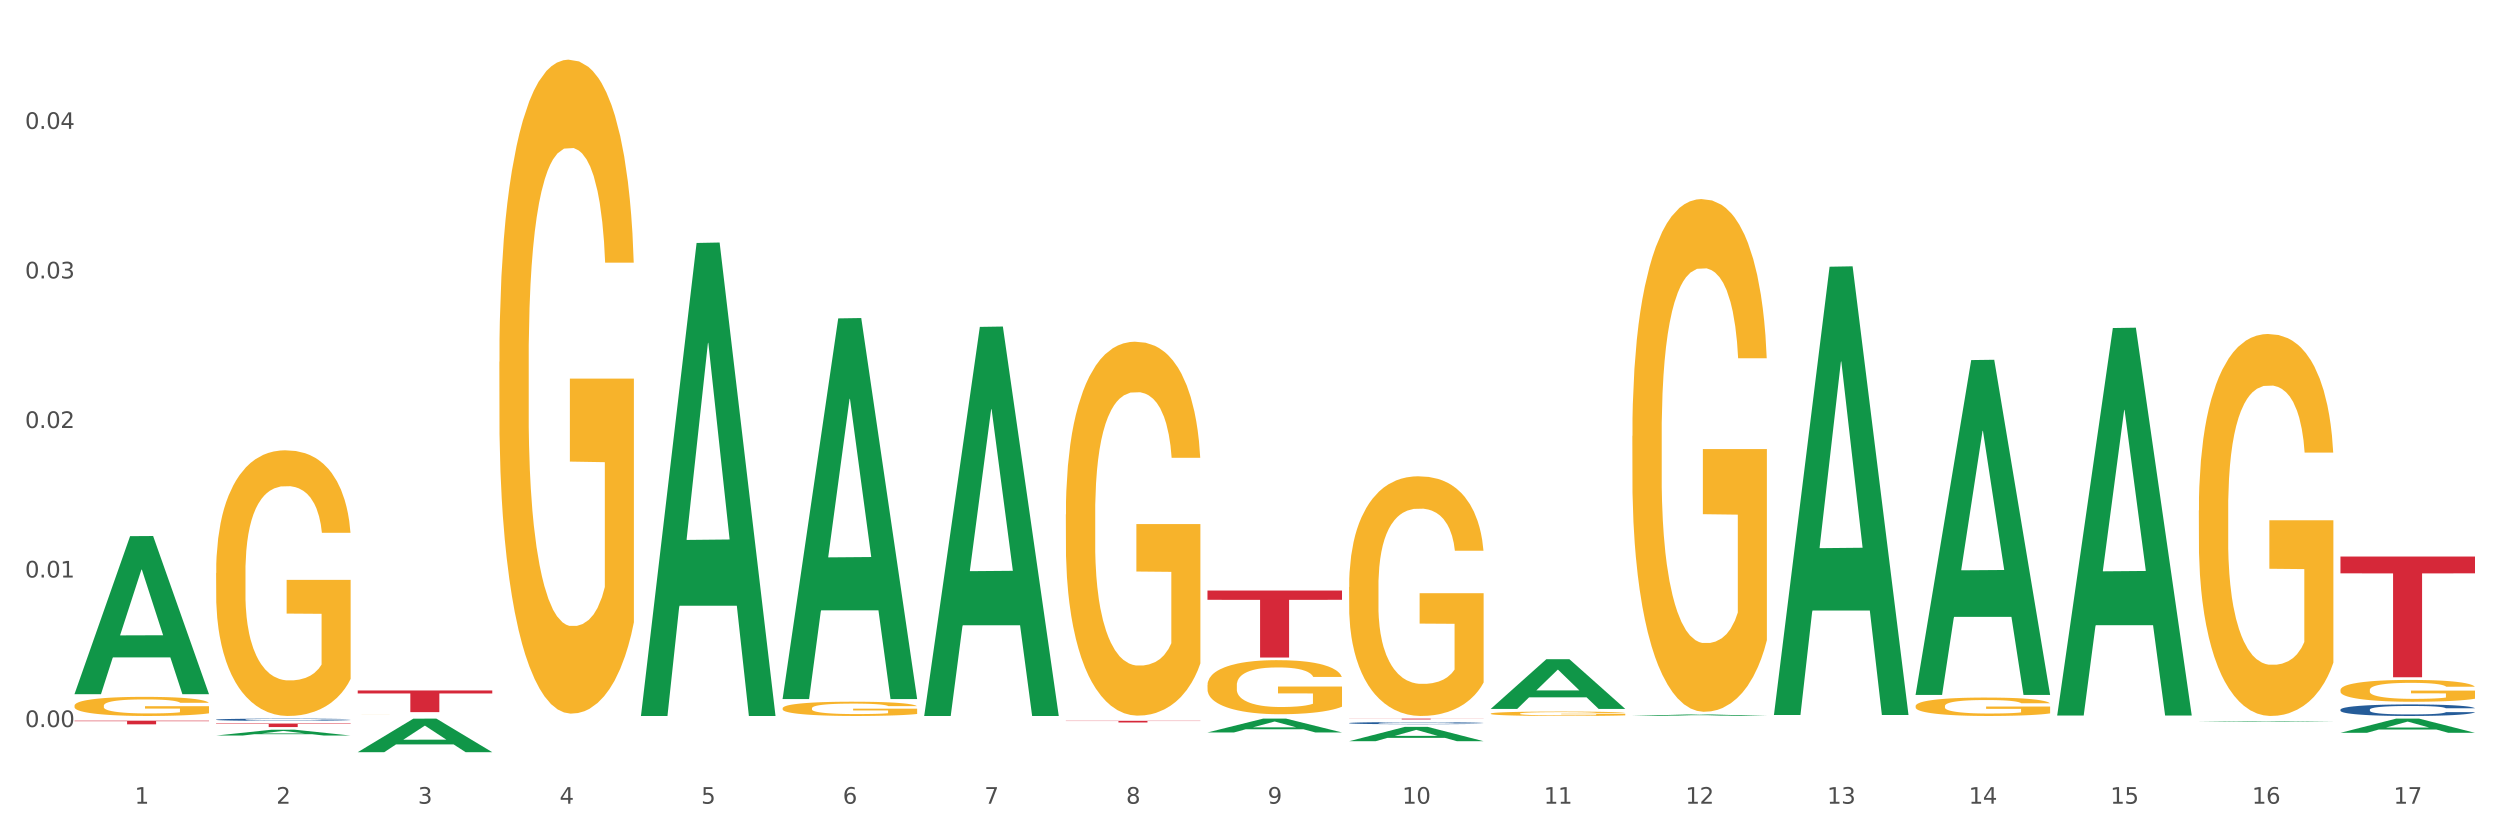 <?xml version="1.0" encoding="utf-8" standalone="no"?>
<!DOCTYPE svg PUBLIC "-//W3C//DTD SVG 1.1//EN"
  "http://www.w3.org/Graphics/SVG/1.1/DTD/svg11.dtd">
<svg xmlns:xlink="http://www.w3.org/1999/xlink" width="1080pt" height="360pt" viewBox="0 0 1080 360" xmlns="http://www.w3.org/2000/svg" version="1.1">
 <rect x="0" y="0" width="1080" height="360" fill="#333333" stroke="none"/>
 <defs>
  <style type="text/css">*{stroke-linejoin: round; stroke-linecap: butt}</style>
 </defs>
 <g id="figure_1">
  <g id="patch_1">
   <path d="M 0 360 
L 1080 360 
L 1080 0 
L 0 0 
z
" style="fill: #ffffff; stroke: #ffffff; stroke-linejoin: miter"/>
  </g>
  <g id="axes_1">
   <g id="matplotlib.axis_1">
    <g id="xtick_1">
     <g id="text_1">
      <!-- 1 -->
      <g style="fill: #4d4d4d" transform="translate(58.182 347.204) scale(0.096 -0.096)">
       <defs>
        <path id="DejaVuSans-31" d="M 794 531 
L 1825 531 
L 1825 4091 
L 703 3866 
L 703 4441 
L 1819 4666 
L 2450 4666 
L 2450 531 
L 3481 531 
L 3481 0 
L 794 0 
L 794 531 
z
" transform="scale(0.016)"/>
       </defs>
       <use xlink:href="#DejaVuSans-31"/>
      </g>
     </g>
    </g>
    <g id="xtick_2">
     <g id="text_2">
      <!-- 2 -->
      <g style="fill: #4d4d4d" transform="translate(119.364 347.204) scale(0.096 -0.096)">
       <defs>
        <path id="DejaVuSans-32" d="M 1228 531 
L 3431 531 
L 3431 0 
L 469 0 
L 469 531 
Q 828 903 1448 1529 
Q 2069 2156 2228 2338 
Q 2531 2678 2651 2914 
Q 2772 3150 2772 3378 
Q 2772 3750 2511 3984 
Q 2250 4219 1831 4219 
Q 1534 4219 1204 4116 
Q 875 4013 500 3803 
L 500 4441 
Q 881 4594 1212 4672 
Q 1544 4750 1819 4750 
Q 2544 4750 2975 4387 
Q 3406 4025 3406 3419 
Q 3406 3131 3298 2873 
Q 3191 2616 2906 2266 
Q 2828 2175 2409 1742 
Q 1991 1309 1228 531 
z
" transform="scale(0.016)"/>
       </defs>
       <use xlink:href="#DejaVuSans-32"/>
      </g>
     </g>
    </g>
    <g id="xtick_3">
     <g id="text_3">
      <!-- 3 -->
      <g style="fill: #4d4d4d" transform="translate(180.545 347.204) scale(0.096 -0.096)">
       <defs>
        <path id="DejaVuSans-33" d="M 2597 2516 
Q 3050 2419 3304 2112 
Q 3559 1806 3559 1356 
Q 3559 666 3084 287 
Q 2609 -91 1734 -91 
Q 1441 -91 1130 -33 
Q 819 25 488 141 
L 488 750 
Q 750 597 1062 519 
Q 1375 441 1716 441 
Q 2309 441 2620 675 
Q 2931 909 2931 1356 
Q 2931 1769 2642 2001 
Q 2353 2234 1838 2234 
L 1294 2234 
L 1294 2753 
L 1863 2753 
Q 2328 2753 2575 2939 
Q 2822 3125 2822 3475 
Q 2822 3834 2567 4026 
Q 2313 4219 1838 4219 
Q 1578 4219 1281 4162 
Q 984 4106 628 3988 
L 628 4550 
Q 988 4650 1302 4700 
Q 1616 4750 1894 4750 
Q 2613 4750 3031 4423 
Q 3450 4097 3450 3541 
Q 3450 3153 3228 2886 
Q 3006 2619 2597 2516 
z
" transform="scale(0.016)"/>
       </defs>
       <use xlink:href="#DejaVuSans-33"/>
      </g>
     </g>
    </g>
    <g id="xtick_4">
     <g id="text_4">
      <!-- 4 -->
      <g style="fill: #4d4d4d" transform="translate(241.726 347.204) scale(0.096 -0.096)">
       <defs>
        <path id="DejaVuSans-34" d="M 2419 4116 
L 825 1625 
L 2419 1625 
L 2419 4116 
z
M 2253 4666 
L 3047 4666 
L 3047 1625 
L 3713 1625 
L 3713 1100 
L 3047 1100 
L 3047 0 
L 2419 0 
L 2419 1100 
L 313 1100 
L 313 1709 
L 2253 4666 
z
" transform="scale(0.016)"/>
       </defs>
       <use xlink:href="#DejaVuSans-34"/>
      </g>
     </g>
    </g>
    <g id="xtick_5">
     <g id="text_5">
      <!-- 5 -->
      <g style="fill: #4d4d4d" transform="translate(302.908 347.204) scale(0.096 -0.096)">
       <defs>
        <path id="DejaVuSans-35" d="M 691 4666 
L 3169 4666 
L 3169 4134 
L 1269 4134 
L 1269 2991 
Q 1406 3038 1543 3061 
Q 1681 3084 1819 3084 
Q 2600 3084 3056 2656 
Q 3513 2228 3513 1497 
Q 3513 744 3044 326 
Q 2575 -91 1722 -91 
Q 1428 -91 1123 -41 
Q 819 9 494 109 
L 494 744 
Q 775 591 1075 516 
Q 1375 441 1709 441 
Q 2250 441 2565 725 
Q 2881 1009 2881 1497 
Q 2881 1984 2565 2268 
Q 2250 2553 1709 2553 
Q 1456 2553 1204 2497 
Q 953 2441 691 2322 
L 691 4666 
z
" transform="scale(0.016)"/>
       </defs>
       <use xlink:href="#DejaVuSans-35"/>
      </g>
     </g>
    </g>
    <g id="xtick_6">
     <g id="text_6">
      <!-- 6 -->
      <g style="fill: #4d4d4d" transform="translate(364.089 347.204) scale(0.096 -0.096)">
       <defs>
        <path id="DejaVuSans-36" d="M 2113 2584 
Q 1688 2584 1439 2293 
Q 1191 2003 1191 1497 
Q 1191 994 1439 701 
Q 1688 409 2113 409 
Q 2538 409 2786 701 
Q 3034 994 3034 1497 
Q 3034 2003 2786 2293 
Q 2538 2584 2113 2584 
z
M 3366 4563 
L 3366 3988 
Q 3128 4100 2886 4159 
Q 2644 4219 2406 4219 
Q 1781 4219 1451 3797 
Q 1122 3375 1075 2522 
Q 1259 2794 1537 2939 
Q 1816 3084 2150 3084 
Q 2853 3084 3261 2657 
Q 3669 2231 3669 1497 
Q 3669 778 3244 343 
Q 2819 -91 2113 -91 
Q 1303 -91 875 529 
Q 447 1150 447 2328 
Q 447 3434 972 4092 
Q 1497 4750 2381 4750 
Q 2619 4750 2861 4703 
Q 3103 4656 3366 4563 
z
" transform="scale(0.016)"/>
       </defs>
       <use xlink:href="#DejaVuSans-36"/>
      </g>
     </g>
    </g>
    <g id="xtick_7">
     <g id="text_7">
      <!-- 7 -->
      <g style="fill: #4d4d4d" transform="translate(425.271 347.204) scale(0.096 -0.096)">
       <defs>
        <path id="DejaVuSans-37" d="M 525 4666 
L 3525 4666 
L 3525 4397 
L 1831 0 
L 1172 0 
L 2766 4134 
L 525 4134 
L 525 4666 
z
" transform="scale(0.016)"/>
       </defs>
       <use xlink:href="#DejaVuSans-37"/>
      </g>
     </g>
    </g>
    <g id="xtick_8">
     <g id="text_8">
      <!-- 8 -->
      <g style="fill: #4d4d4d" transform="translate(486.452 347.204) scale(0.096 -0.096)">
       <defs>
        <path id="DejaVuSans-38" d="M 2034 2216 
Q 1584 2216 1326 1975 
Q 1069 1734 1069 1313 
Q 1069 891 1326 650 
Q 1584 409 2034 409 
Q 2484 409 2743 651 
Q 3003 894 3003 1313 
Q 3003 1734 2745 1975 
Q 2488 2216 2034 2216 
z
M 1403 2484 
Q 997 2584 770 2862 
Q 544 3141 544 3541 
Q 544 4100 942 4425 
Q 1341 4750 2034 4750 
Q 2731 4750 3128 4425 
Q 3525 4100 3525 3541 
Q 3525 3141 3298 2862 
Q 3072 2584 2669 2484 
Q 3125 2378 3379 2068 
Q 3634 1759 3634 1313 
Q 3634 634 3220 271 
Q 2806 -91 2034 -91 
Q 1263 -91 848 271 
Q 434 634 434 1313 
Q 434 1759 690 2068 
Q 947 2378 1403 2484 
z
M 1172 3481 
Q 1172 3119 1398 2916 
Q 1625 2713 2034 2713 
Q 2441 2713 2670 2916 
Q 2900 3119 2900 3481 
Q 2900 3844 2670 4047 
Q 2441 4250 2034 4250 
Q 1625 4250 1398 4047 
Q 1172 3844 1172 3481 
z
" transform="scale(0.016)"/>
       </defs>
       <use xlink:href="#DejaVuSans-38"/>
      </g>
     </g>
    </g>
    <g id="xtick_9">
     <g id="text_9">
      <!-- 9 -->
      <g style="fill: #4d4d4d" transform="translate(547.634 347.204) scale(0.096 -0.096)">
       <defs>
        <path id="DejaVuSans-39" d="M 703 97 
L 703 672 
Q 941 559 1184 500 
Q 1428 441 1663 441 
Q 2288 441 2617 861 
Q 2947 1281 2994 2138 
Q 2813 1869 2534 1725 
Q 2256 1581 1919 1581 
Q 1219 1581 811 2004 
Q 403 2428 403 3163 
Q 403 3881 828 4315 
Q 1253 4750 1959 4750 
Q 2769 4750 3195 4129 
Q 3622 3509 3622 2328 
Q 3622 1225 3098 567 
Q 2575 -91 1691 -91 
Q 1453 -91 1209 -44 
Q 966 3 703 97 
z
M 1959 2075 
Q 2384 2075 2632 2365 
Q 2881 2656 2881 3163 
Q 2881 3666 2632 3958 
Q 2384 4250 1959 4250 
Q 1534 4250 1286 3958 
Q 1038 3666 1038 3163 
Q 1038 2656 1286 2365 
Q 1534 2075 1959 2075 
z
" transform="scale(0.016)"/>
       </defs>
       <use xlink:href="#DejaVuSans-39"/>
      </g>
     </g>
    </g>
    <g id="xtick_10">
     <g id="text_10">
      <!-- 10 -->
      <g style="fill: #4d4d4d" transform="translate(605.761 347.204) scale(0.096 -0.096)">
       <defs>
        <path id="DejaVuSans-30" d="M 2034 4250 
Q 1547 4250 1301 3770 
Q 1056 3291 1056 2328 
Q 1056 1369 1301 889 
Q 1547 409 2034 409 
Q 2525 409 2770 889 
Q 3016 1369 3016 2328 
Q 3016 3291 2770 3770 
Q 2525 4250 2034 4250 
z
M 2034 4750 
Q 2819 4750 3233 4129 
Q 3647 3509 3647 2328 
Q 3647 1150 3233 529 
Q 2819 -91 2034 -91 
Q 1250 -91 836 529 
Q 422 1150 422 2328 
Q 422 3509 836 4129 
Q 1250 4750 2034 4750 
z
" transform="scale(0.016)"/>
       </defs>
       <use xlink:href="#DejaVuSans-31"/>
       <use xlink:href="#DejaVuSans-30" transform="translate(63.623 0)"/>
      </g>
     </g>
    </g>
    <g id="xtick_11">
     <g id="text_11">
      <!-- 11 -->
      <g style="fill: #4d4d4d" transform="translate(666.942 347.204) scale(0.096 -0.096)">
       <use xlink:href="#DejaVuSans-31"/>
       <use xlink:href="#DejaVuSans-31" transform="translate(63.623 0)"/>
      </g>
     </g>
    </g>
    <g id="xtick_12">
     <g id="text_12">
      <!-- 12 -->
      <g style="fill: #4d4d4d" transform="translate(728.124 347.204) scale(0.096 -0.096)">
       <use xlink:href="#DejaVuSans-31"/>
       <use xlink:href="#DejaVuSans-32" transform="translate(63.623 0)"/>
      </g>
     </g>
    </g>
    <g id="xtick_13">
     <g id="text_13">
      <!-- 13 -->
      <g style="fill: #4d4d4d" transform="translate(789.305 347.204) scale(0.096 -0.096)">
       <use xlink:href="#DejaVuSans-31"/>
       <use xlink:href="#DejaVuSans-33" transform="translate(63.623 0)"/>
      </g>
     </g>
    </g>
    <g id="xtick_14">
     <g id="text_14">
      <!-- 14 -->
      <g style="fill: #4d4d4d" transform="translate(850.487 347.204) scale(0.096 -0.096)">
       <use xlink:href="#DejaVuSans-31"/>
       <use xlink:href="#DejaVuSans-34" transform="translate(63.623 0)"/>
      </g>
     </g>
    </g>
    <g id="xtick_15">
     <g id="text_15">
      <!-- 15 -->
      <g style="fill: #4d4d4d" transform="translate(911.668 347.204) scale(0.096 -0.096)">
       <use xlink:href="#DejaVuSans-31"/>
       <use xlink:href="#DejaVuSans-35" transform="translate(63.623 0)"/>
      </g>
     </g>
    </g>
    <g id="xtick_16">
     <g id="text_16">
      <!-- 16 -->
      <g style="fill: #4d4d4d" transform="translate(972.849 347.204) scale(0.096 -0.096)">
       <use xlink:href="#DejaVuSans-31"/>
       <use xlink:href="#DejaVuSans-36" transform="translate(63.623 0)"/>
      </g>
     </g>
    </g>
    <g id="xtick_17">
     <g id="text_17">
      <!-- 17 -->
      <g style="fill: #4d4d4d" transform="translate(1034.031 347.204) scale(0.096 -0.096)">
       <use xlink:href="#DejaVuSans-31"/>
       <use xlink:href="#DejaVuSans-37" transform="translate(63.623 0)"/>
      </g>
     </g>
    </g>
    <g id="xtick_18"/>
    <g id="xtick_19"/>
    <g id="xtick_20"/>
    <g id="xtick_21"/>
    <g id="xtick_22"/>
    <g id="xtick_23"/>
    <g id="xtick_24"/>
    <g id="xtick_25"/>
    <g id="xtick_26"/>
    <g id="xtick_27"/>
    <g id="xtick_28"/>
    <g id="xtick_29"/>
    <g id="xtick_30"/>
    <g id="xtick_31"/>
    <g id="xtick_32"/>
    <g id="xtick_33"/>
   </g>
   <g id="matplotlib.axis_2">
    <g id="ytick_1">
     <g id="text_18">
      <!-- 0.00 -->
      <g style="fill: #4d4d4d" transform="translate(10.8 314.089) scale(0.096 -0.096)">
       <defs>
        <path id="DejaVuSans-2e" d="M 684 794 
L 1344 794 
L 1344 0 
L 684 0 
L 684 794 
z
" transform="scale(0.016)"/>
       </defs>
       <use xlink:href="#DejaVuSans-30"/>
       <use xlink:href="#DejaVuSans-2e" transform="translate(63.623 0)"/>
       <use xlink:href="#DejaVuSans-30" transform="translate(95.41 0)"/>
       <use xlink:href="#DejaVuSans-30" transform="translate(159.033 0)"/>
      </g>
     </g>
    </g>
    <g id="ytick_2">
     <g id="text_19">
      <!-- 0.01 -->
      <g style="fill: #4d4d4d" transform="translate(10.8 249.487) scale(0.096 -0.096)">
       <use xlink:href="#DejaVuSans-30"/>
       <use xlink:href="#DejaVuSans-2e" transform="translate(63.623 0)"/>
       <use xlink:href="#DejaVuSans-30" transform="translate(95.41 0)"/>
       <use xlink:href="#DejaVuSans-31" transform="translate(159.033 0)"/>
      </g>
     </g>
    </g>
    <g id="ytick_3">
     <g id="text_20">
      <!-- 0.02 -->
      <g style="fill: #4d4d4d" transform="translate(10.8 184.886) scale(0.096 -0.096)">
       <use xlink:href="#DejaVuSans-30"/>
       <use xlink:href="#DejaVuSans-2e" transform="translate(63.623 0)"/>
       <use xlink:href="#DejaVuSans-30" transform="translate(95.41 0)"/>
       <use xlink:href="#DejaVuSans-32" transform="translate(159.033 0)"/>
      </g>
     </g>
    </g>
    <g id="ytick_4">
     <g id="text_21">
      <!-- 0.03 -->
      <g style="fill: #4d4d4d" transform="translate(10.8 120.284) scale(0.096 -0.096)">
       <use xlink:href="#DejaVuSans-30"/>
       <use xlink:href="#DejaVuSans-2e" transform="translate(63.623 0)"/>
       <use xlink:href="#DejaVuSans-30" transform="translate(95.41 0)"/>
       <use xlink:href="#DejaVuSans-33" transform="translate(159.033 0)"/>
      </g>
     </g>
    </g>
    <g id="ytick_5">
     <g id="text_22">
      <!-- 0.04 -->
      <g style="fill: #4d4d4d" transform="translate(10.8 55.682) scale(0.096 -0.096)">
       <use xlink:href="#DejaVuSans-30"/>
       <use xlink:href="#DejaVuSans-2e" transform="translate(63.623 0)"/>
       <use xlink:href="#DejaVuSans-30" transform="translate(95.41 0)"/>
       <use xlink:href="#DejaVuSans-34" transform="translate(159.033 0)"/>
      </g>
     </g>
    </g>
    <g id="ytick_6"/>
    <g id="ytick_7"/>
    <g id="ytick_8"/>
    <g id="ytick_9"/>
    <g id="ytick_10"/>
   </g>
   <g id="PolyCollection_1">
    <path d="M 32.175 299.771 
L 32.235 299.707 
L 56.203 231.62 
L 66.15 231.556 
L 90.297 299.9 
L 78.793 299.9 
L 73.58 283.985 
L 48.833 283.985 
L 48.653 284.242 
L 43.62 299.9 
L 32.175 299.9 
L 32.175 299.771 
L 51.949 274.487 
L 70.464 274.423 
L 61.296 246.123 
L 61.176 245.995 
L 61.056 246.187 
L 51.889 274.423 
L 51.949 274.487 
L 32.175 299.771 
z
" clip-path="url(#p7caa7430d6)" style="fill: #109648"/>
    <path d="M 582.808 310.442 
L 640.93 310.442 
L 640.93 310.492 
L 618.067 310.492 
L 618.067 310.798 
L 605.533 310.798 
L 605.533 310.492 
L 582.808 310.492 
L 582.808 310.442 
L 582.808 310.442 
z
" clip-path="url(#p7caa7430d6)" style="fill: #d62839"/>
    <path d="M 521.626 255.098 
L 579.749 255.098 
L 579.749 259.121 
L 556.885 259.148 
L 556.885 284.047 
L 544.352 284.047 
L 544.352 259.148 
L 521.626 259.121 
L 521.626 255.125 
L 521.626 255.098 
z
" clip-path="url(#p7caa7430d6)" style="fill: #d62839"/>
    <path d="M 460.445 311.385 
L 518.567 311.385 
L 518.567 311.487 
L 495.704 311.488 
L 495.704 312.115 
L 483.17 312.115 
L 483.17 311.488 
L 460.445 311.487 
L 460.445 311.386 
L 460.445 311.385 
z
" clip-path="url(#p7caa7430d6)" style="fill: #d62839"/>
    <path d="M 154.538 298.28 
L 212.66 298.28 
L 212.66 299.579 
L 189.797 299.588 
L 189.797 307.631 
L 177.263 307.631 
L 177.263 299.588 
L 154.538 299.579 
L 154.538 298.289 
L 154.538 298.28 
z
" clip-path="url(#p7caa7430d6)" style="fill: #d62839"/>
    <path d="M 93.356 312.555 
L 151.479 312.555 
L 151.479 312.768 
L 128.615 312.77 
L 128.615 314.091 
L 116.082 314.091 
L 116.082 312.77 
L 93.356 312.768 
L 93.356 312.556 
L 93.356 312.555 
z
" clip-path="url(#p7caa7430d6)" style="fill: #d62839"/>
    <path d="M 32.175 311.342 
L 90.297 311.342 
L 90.297 311.559 
L 67.434 311.56 
L 67.434 312.901 
L 54.901 312.901 
L 54.901 311.56 
L 32.175 311.559 
L 32.175 311.343 
L 32.175 311.342 
z
" clip-path="url(#p7caa7430d6)" style="fill: #d62839"/>
    <path d="M 93.356 310.88 
L 93.425 310.879 
L 93.425 310.854 
L 93.631 310.82 
L 94.387 310.758 
L 95.349 310.711 
L 96.998 310.656 
L 97.891 310.632 
L 99.059 310.607 
L 101.463 310.565 
L 104.211 310.529 
L 106.135 310.51 
L 107.578 310.497 
L 110.807 310.475 
L 112.662 310.465 
L 114.585 310.457 
L 116.234 310.452 
L 118.982 310.446 
L 121.181 310.443 
L 123.723 310.442 
L 125.853 310.443 
L 128.67 310.447 
L 132.792 310.457 
L 134.372 310.463 
L 136.502 310.474 
L 138.7 310.488 
L 140.486 310.503 
L 142.547 310.523 
L 144.677 310.55 
L 146.738 310.584 
L 148.181 310.615 
L 149.349 310.648 
L 150.38 310.688 
L 151.135 310.731 
L 151.479 310.768 
L 138.906 310.768 
L 138.563 310.735 
L 137.876 310.699 
L 137.189 310.675 
L 136.433 310.656 
L 135.265 310.633 
L 134.234 310.619 
L 132.517 310.602 
L 130.937 310.592 
L 129.631 310.585 
L 128.051 310.58 
L 124.685 310.575 
L 122.28 310.575 
L 120.769 310.576 
L 118.914 310.581 
L 117.334 310.587 
L 115.479 310.598 
L 114.036 310.609 
L 112.593 310.624 
L 111.769 310.635 
L 110.532 310.655 
L 109.708 310.671 
L 108.608 310.698 
L 107.99 310.718 
L 106.891 310.769 
L 106.41 310.806 
L 106.204 310.832 
L 106.066 310.86 
L 106.066 310.999 
L 106.479 311.061 
L 106.822 311.088 
L 107.372 311.118 
L 108.402 311.157 
L 109.914 311.196 
L 111.494 311.223 
L 112.799 311.24 
L 114.036 311.252 
L 115.273 311.262 
L 116.784 311.271 
L 118.021 311.277 
L 119.876 311.282 
L 122.074 311.285 
L 123.792 311.285 
L 127.295 311.28 
L 128.876 311.276 
L 130.387 311.269 
L 132.036 311.26 
L 133.341 311.249 
L 134.097 311.241 
L 135.334 311.224 
L 136.296 311.206 
L 137.12 311.186 
L 137.67 311.168 
L 138.288 311.141 
L 138.769 311.111 
L 138.906 311.095 
L 151.479 311.095 
L 151.204 311.127 
L 150.723 311.158 
L 149.761 311.2 
L 149.005 311.224 
L 147.838 311.253 
L 146.601 311.278 
L 144.883 311.306 
L 143.303 311.326 
L 141.654 311.344 
L 139.868 311.36 
L 136.639 311.382 
L 135.471 311.389 
L 132.998 311.399 
L 131.074 311.405 
L 128.257 311.412 
L 125.372 311.415 
L 122.349 311.416 
L 119.669 311.414 
L 116.715 311.409 
L 114.86 311.404 
L 112.799 311.396 
L 110.395 311.383 
L 108.127 311.368 
L 105.998 311.35 
L 104.005 311.33 
L 102.15 311.307 
L 99.746 311.269 
L 97.959 311.231 
L 96.654 311.196 
L 95.761 311.167 
L 94.868 311.13 
L 94.387 311.104 
L 93.631 311.042 
L 93.356 310.984 
L 93.356 310.88 
z
" clip-path="url(#p7caa7430d6)" style="fill: #255c99"/>
    <path d="M 582.808 312.357 
L 582.876 312.357 
L 582.876 312.333 
L 583.083 312.3 
L 583.838 312.24 
L 584.8 312.195 
L 586.449 312.142 
L 587.342 312.12 
L 588.51 312.095 
L 590.915 312.055 
L 593.663 312.021 
L 595.586 312.002 
L 597.029 311.99 
L 600.258 311.969 
L 602.113 311.959 
L 604.037 311.952 
L 605.686 311.946 
L 608.434 311.94 
L 610.632 311.938 
L 613.174 311.937 
L 615.304 311.938 
L 618.121 311.941 
L 622.243 311.952 
L 623.823 311.958 
L 625.953 311.968 
L 628.151 311.981 
L 629.938 311.995 
L 631.999 312.015 
L 634.129 312.04 
L 636.19 312.073 
L 637.632 312.103 
L 638.8 312.134 
L 639.831 312.173 
L 640.587 312.215 
L 640.93 312.25 
L 628.358 312.25 
L 628.014 312.218 
L 627.327 312.184 
L 626.64 312.161 
L 625.884 312.142 
L 624.716 312.121 
L 623.686 312.107 
L 621.968 312.091 
L 620.388 312.081 
L 619.083 312.075 
L 617.503 312.07 
L 614.136 312.064 
L 611.732 312.064 
L 610.22 312.066 
L 608.365 312.07 
L 606.785 312.076 
L 604.93 312.087 
L 603.487 312.098 
L 602.044 312.112 
L 601.22 312.122 
L 599.983 312.141 
L 599.159 312.157 
L 598.06 312.183 
L 597.441 312.202 
L 596.342 312.251 
L 595.861 312.287 
L 595.655 312.311 
L 595.518 312.339 
L 595.518 312.472 
L 595.93 312.532 
L 596.273 312.557 
L 596.823 312.586 
L 597.854 312.624 
L 599.365 312.661 
L 600.945 312.687 
L 602.251 312.704 
L 603.487 312.715 
L 604.724 312.725 
L 606.235 312.733 
L 607.472 312.739 
L 609.327 312.744 
L 611.525 312.746 
L 613.243 312.746 
L 616.747 312.742 
L 618.327 312.738 
L 619.838 312.732 
L 621.487 312.722 
L 622.793 312.712 
L 623.548 312.704 
L 624.785 312.688 
L 625.747 312.671 
L 626.571 312.651 
L 627.121 312.634 
L 627.739 312.609 
L 628.22 312.58 
L 628.358 312.564 
L 640.93 312.564 
L 640.655 312.595 
L 640.174 312.625 
L 639.213 312.665 
L 638.457 312.688 
L 637.289 312.716 
L 636.052 312.74 
L 634.335 312.767 
L 632.754 312.786 
L 631.106 312.803 
L 629.319 312.819 
L 626.09 312.84 
L 624.922 312.846 
L 622.449 312.856 
L 620.525 312.862 
L 617.709 312.868 
L 614.823 312.872 
L 611.8 312.873 
L 609.121 312.871 
L 606.167 312.866 
L 604.312 312.861 
L 602.251 312.853 
L 599.846 312.841 
L 597.579 312.827 
L 595.449 312.809 
L 593.457 312.79 
L 591.602 312.768 
L 589.197 312.731 
L 587.411 312.695 
L 586.105 312.662 
L 585.212 312.633 
L 584.319 312.598 
L 583.838 312.573 
L 583.083 312.513 
L 582.808 312.457 
L 582.808 312.357 
z
" clip-path="url(#p7caa7430d6)" style="fill: #255c99"/>
    <path d="M 1011.078 306.55 
L 1011.146 306.546 
L 1011.146 306.418 
L 1011.352 306.245 
L 1012.108 305.925 
L 1013.07 305.683 
L 1014.719 305.4 
L 1015.612 305.281 
L 1016.78 305.149 
L 1019.185 304.934 
L 1021.933 304.752 
L 1023.856 304.651 
L 1025.299 304.587 
L 1028.528 304.473 
L 1030.383 304.423 
L 1032.307 304.382 
L 1033.956 304.355 
L 1036.704 304.323 
L 1038.902 304.309 
L 1041.444 304.304 
L 1043.574 304.309 
L 1046.391 304.327 
L 1050.513 304.382 
L 1052.093 304.414 
L 1054.223 304.469 
L 1056.421 304.542 
L 1058.208 304.615 
L 1060.269 304.72 
L 1062.398 304.857 
L 1064.46 305.03 
L 1065.902 305.19 
L 1067.07 305.359 
L 1068.101 305.564 
L 1068.856 305.788 
L 1069.2 305.975 
L 1056.627 305.975 
L 1056.284 305.806 
L 1055.597 305.624 
L 1054.91 305.5 
L 1054.154 305.4 
L 1052.986 305.286 
L 1051.956 305.213 
L 1050.238 305.126 
L 1048.658 305.071 
L 1047.353 305.039 
L 1045.772 305.012 
L 1042.406 304.985 
L 1040.001 304.985 
L 1038.49 304.994 
L 1036.635 305.016 
L 1035.055 305.048 
L 1033.2 305.103 
L 1031.757 305.163 
L 1030.314 305.24 
L 1029.49 305.295 
L 1028.253 305.395 
L 1027.429 305.478 
L 1026.33 305.619 
L 1025.711 305.72 
L 1024.612 305.98 
L 1024.131 306.172 
L 1023.925 306.304 
L 1023.788 306.45 
L 1023.788 307.162 
L 1024.2 307.482 
L 1024.543 307.619 
L 1025.093 307.774 
L 1026.124 307.975 
L 1027.635 308.171 
L 1029.215 308.313 
L 1030.52 308.399 
L 1031.757 308.463 
L 1032.994 308.514 
L 1034.505 308.559 
L 1035.742 308.587 
L 1037.597 308.614 
L 1039.795 308.628 
L 1041.513 308.628 
L 1045.017 308.605 
L 1046.597 308.582 
L 1048.108 308.55 
L 1049.757 308.5 
L 1051.063 308.445 
L 1051.818 308.404 
L 1053.055 308.317 
L 1054.017 308.226 
L 1054.841 308.121 
L 1055.391 308.03 
L 1056.009 307.893 
L 1056.49 307.737 
L 1056.627 307.655 
L 1069.2 307.655 
L 1068.925 307.82 
L 1068.444 307.979 
L 1067.482 308.194 
L 1066.727 308.317 
L 1065.559 308.468 
L 1064.322 308.596 
L 1062.605 308.737 
L 1061.024 308.842 
L 1059.376 308.934 
L 1057.589 309.016 
L 1054.36 309.13 
L 1053.192 309.162 
L 1050.719 309.217 
L 1048.795 309.249 
L 1045.979 309.281 
L 1043.093 309.299 
L 1040.07 309.303 
L 1037.391 309.294 
L 1034.437 309.267 
L 1032.582 309.239 
L 1030.52 309.198 
L 1028.116 309.134 
L 1025.849 309.057 
L 1023.719 308.966 
L 1021.727 308.861 
L 1019.872 308.742 
L 1017.467 308.546 
L 1015.681 308.354 
L 1014.375 308.176 
L 1013.482 308.025 
L 1012.589 307.833 
L 1012.108 307.701 
L 1011.352 307.381 
L 1011.078 307.085 
L 1011.078 306.55 
z
" clip-path="url(#p7caa7430d6)" style="fill: #255c99"/>
    <path d="M 1011.078 240.425 
L 1069.2 240.425 
L 1069.2 247.674 
L 1046.337 247.723 
L 1046.337 292.586 
L 1033.803 292.586 
L 1033.803 247.723 
L 1011.078 247.674 
L 1011.078 240.474 
L 1011.078 240.425 
z
" clip-path="url(#p7caa7430d6)" style="fill: #d62839"/>
    <path d="M 1011.078 298.087 
L 1011.146 298.079 
L 1011.146 297.768 
L 1011.284 297.501 
L 1011.97 296.855 
L 1012.999 296.32 
L 1013.754 296.036 
L 1014.509 295.803 
L 1015.401 295.57 
L 1016.499 295.329 
L 1018.489 294.975 
L 1019.724 294.794 
L 1021.234 294.604 
L 1023.978 294.328 
L 1025.969 294.173 
L 1028.027 294.044 
L 1031.39 293.889 
L 1033.585 293.82 
L 1035.919 293.768 
L 1038.732 293.734 
L 1040.859 293.725 
L 1045.526 293.751 
L 1049.506 293.828 
L 1051.427 293.889 
L 1053.897 293.992 
L 1055.201 294.061 
L 1057.328 294.199 
L 1059.524 294.38 
L 1061.034 294.535 
L 1063.299 294.829 
L 1065.014 295.122 
L 1066.592 295.484 
L 1067.416 295.734 
L 1068.033 295.967 
L 1068.582 296.234 
L 1069.131 296.656 
L 1056.78 296.656 
L 1056.299 296.355 
L 1055.544 296.07 
L 1054.446 295.794 
L 1053.486 295.622 
L 1051.839 295.406 
L 1050.329 295.268 
L 1048.751 295.165 
L 1046.829 295.079 
L 1045.32 295.035 
L 1043.192 295.001 
L 1039.007 295.01 
L 1036.193 295.079 
L 1034.272 295.165 
L 1033.037 295.242 
L 1031.939 295.329 
L 1030.703 295.449 
L 1029.262 295.63 
L 1028.233 295.794 
L 1027.204 296.001 
L 1026.38 296.208 
L 1025.625 296.449 
L 1025.008 296.708 
L 1024.527 296.975 
L 1024.116 297.303 
L 1023.773 297.846 
L 1023.773 299.027 
L 1023.91 299.294 
L 1024.253 299.648 
L 1024.665 299.915 
L 1025.351 300.234 
L 1025.969 300.45 
L 1027.135 300.76 
L 1028.439 301.019 
L 1029.468 301.183 
L 1030.498 301.321 
L 1032.282 301.51 
L 1034.272 301.665 
L 1035.987 301.76 
L 1038.32 301.846 
L 1039.899 301.881 
L 1041.271 301.898 
L 1044.634 301.898 
L 1047.035 301.872 
L 1049.712 301.812 
L 1051.77 301.734 
L 1053.486 301.64 
L 1055.407 301.484 
L 1056.642 301.338 
L 1056.642 299.536 
L 1041.546 299.527 
L 1041.546 298.329 
L 1069.2 298.329 
L 1069.2 301.846 
L 1068.033 302.028 
L 1066.73 302.191 
L 1065.357 302.338 
L 1063.299 302.519 
L 1060.828 302.691 
L 1058.632 302.812 
L 1056.299 302.916 
L 1053.554 303.01 
L 1049.986 303.097 
L 1047.79 303.131 
L 1045.045 303.157 
L 1041.82 303.166 
L 1039.007 303.148 
L 1036.262 303.105 
L 1033.38 303.028 
L 1030.566 302.916 
L 1028.439 302.803 
L 1026.312 302.666 
L 1024.047 302.484 
L 1022.263 302.312 
L 1020.891 302.157 
L 1019.381 301.959 
L 1017.734 301.7 
L 1016.499 301.467 
L 1015.401 301.226 
L 1014.234 300.915 
L 1013.411 300.648 
L 1012.587 300.312 
L 1012.107 300.062 
L 1011.558 299.674 
L 1011.146 299.131 
L 1011.078 298.087 
z
" clip-path="url(#p7caa7430d6)" style="fill: #f7b32b"/>
    <path d="M 827.533 305.022 
L 827.602 305.015 
L 827.602 304.753 
L 827.739 304.528 
L 828.425 303.982 
L 829.455 303.532 
L 830.21 303.292 
L 830.964 303.096 
L 831.857 302.899 
L 832.954 302.696 
L 834.945 302.398 
L 836.18 302.245 
L 837.689 302.085 
L 840.434 301.853 
L 842.424 301.722 
L 844.483 301.613 
L 847.845 301.482 
L 850.041 301.424 
L 852.374 301.38 
L 855.188 301.351 
L 857.315 301.344 
L 861.981 301.365 
L 865.961 301.431 
L 867.883 301.482 
L 870.353 301.569 
L 871.657 301.627 
L 873.784 301.743 
L 875.98 301.896 
L 877.49 302.027 
L 879.754 302.274 
L 881.47 302.521 
L 883.048 302.827 
L 883.872 303.037 
L 884.489 303.234 
L 885.038 303.459 
L 885.587 303.815 
L 873.235 303.815 
L 872.755 303.561 
L 872 303.321 
L 870.902 303.088 
L 869.941 302.943 
L 868.295 302.761 
L 866.785 302.645 
L 865.207 302.558 
L 863.285 302.485 
L 861.775 302.449 
L 859.648 302.42 
L 855.462 302.427 
L 852.649 302.485 
L 850.727 302.558 
L 849.492 302.623 
L 848.394 302.696 
L 847.159 302.798 
L 845.718 302.95 
L 844.689 303.088 
L 843.659 303.263 
L 842.836 303.437 
L 842.081 303.641 
L 841.464 303.859 
L 840.983 304.084 
L 840.571 304.36 
L 840.228 304.818 
L 840.228 305.814 
L 840.366 306.04 
L 840.709 306.338 
L 841.12 306.563 
L 841.807 306.832 
L 842.424 307.014 
L 843.591 307.275 
L 844.895 307.493 
L 845.924 307.631 
L 846.953 307.748 
L 848.737 307.908 
L 850.727 308.039 
L 852.443 308.119 
L 854.776 308.191 
L 856.354 308.22 
L 857.727 308.235 
L 861.089 308.235 
L 863.491 308.213 
L 866.167 308.162 
L 868.226 308.097 
L 869.941 308.017 
L 871.863 307.886 
L 873.098 307.762 
L 873.098 306.243 
L 858.001 306.236 
L 858.001 305.225 
L 885.656 305.225 
L 885.656 308.191 
L 884.489 308.344 
L 883.185 308.482 
L 881.813 308.606 
L 879.754 308.758 
L 877.284 308.904 
L 875.088 309.005 
L 872.755 309.093 
L 870.01 309.173 
L 866.442 309.245 
L 864.246 309.274 
L 861.501 309.296 
L 858.276 309.303 
L 855.462 309.289 
L 852.717 309.252 
L 849.835 309.187 
L 847.022 309.093 
L 844.895 308.998 
L 842.767 308.882 
L 840.503 308.729 
L 838.719 308.584 
L 837.346 308.453 
L 835.837 308.286 
L 834.19 308.068 
L 832.954 307.871 
L 831.857 307.668 
L 830.69 307.406 
L 829.867 307.181 
L 829.043 306.897 
L 828.563 306.686 
L 828.014 306.359 
L 827.602 305.901 
L 827.533 305.022 
z
" clip-path="url(#p7caa7430d6)" style="fill: #f7b32b"/>
    <path d="M 705.171 188.345 
L 705.239 188.143 
L 705.239 180.86 
L 705.376 174.589 
L 706.063 159.417 
L 707.092 146.875 
L 707.847 140.199 
L 708.602 134.737 
L 709.494 129.275 
L 710.592 123.611 
L 712.582 115.317 
L 713.817 111.069 
L 715.327 106.619 
L 718.071 100.145 
L 720.061 96.504 
L 722.12 93.469 
L 725.483 89.828 
L 727.678 88.21 
L 730.012 86.996 
L 732.825 86.187 
L 734.952 85.985 
L 739.619 86.591 
L 743.599 88.412 
L 745.52 89.828 
L 747.99 92.256 
L 749.294 93.874 
L 751.421 97.111 
L 753.617 101.359 
L 755.127 105 
L 757.391 111.878 
L 759.107 118.756 
L 760.685 127.252 
L 761.509 133.119 
L 762.126 138.581 
L 762.675 144.852 
L 763.224 154.764 
L 750.872 154.764 
L 750.392 147.684 
L 749.637 141.008 
L 748.539 134.535 
L 747.579 130.489 
L 745.932 125.432 
L 744.422 122.195 
L 742.844 119.768 
L 740.922 117.745 
L 739.413 116.733 
L 737.285 115.924 
L 733.099 116.126 
L 730.286 117.745 
L 728.365 119.768 
L 727.129 121.588 
L 726.031 123.611 
L 724.796 126.443 
L 723.355 130.691 
L 722.326 134.535 
L 721.297 139.39 
L 720.473 144.245 
L 719.718 149.909 
L 719.101 155.978 
L 718.62 162.249 
L 718.209 169.936 
L 717.866 182.681 
L 717.866 210.395 
L 718.003 216.666 
L 718.346 224.96 
L 718.758 231.231 
L 719.444 238.716 
L 720.061 243.774 
L 721.228 251.056 
L 722.532 257.125 
L 723.561 260.969 
L 724.59 264.205 
L 726.375 268.656 
L 728.365 272.297 
L 730.08 274.522 
L 732.413 276.545 
L 733.992 277.354 
L 735.364 277.759 
L 738.726 277.759 
L 741.128 277.152 
L 743.804 275.736 
L 745.863 273.915 
L 747.579 271.69 
L 749.5 268.049 
L 750.735 264.61 
L 750.735 222.33 
L 735.638 222.128 
L 735.638 194.009 
L 763.293 194.009 
L 763.293 276.545 
L 762.126 280.793 
L 760.823 284.637 
L 759.45 288.076 
L 757.391 292.324 
L 754.921 296.37 
L 752.725 299.202 
L 750.392 301.63 
L 747.647 303.855 
L 744.079 305.878 
L 741.883 306.687 
L 739.138 307.294 
L 735.913 307.496 
L 733.099 307.091 
L 730.355 306.08 
L 727.473 304.259 
L 724.659 301.63 
L 722.532 299 
L 720.405 295.763 
L 718.14 291.515 
L 716.356 287.469 
L 714.983 283.828 
L 713.474 279.175 
L 711.827 273.106 
L 710.592 267.644 
L 709.494 261.98 
L 708.327 254.697 
L 707.504 248.426 
L 706.68 240.537 
L 706.2 234.67 
L 705.651 225.567 
L 705.239 212.823 
L 705.171 188.345 
z
" clip-path="url(#p7caa7430d6)" style="fill: #f7b32b"/>
    <path d="M 643.989 308.276 
L 644.058 308.274 
L 644.058 308.212 
L 644.195 308.158 
L 644.881 308.027 
L 645.911 307.919 
L 646.665 307.861 
L 647.42 307.814 
L 648.312 307.767 
L 649.41 307.718 
L 651.4 307.647 
L 652.635 307.61 
L 654.145 307.572 
L 656.89 307.516 
L 658.88 307.484 
L 660.939 307.458 
L 664.301 307.427 
L 666.497 307.413 
L 668.83 307.403 
L 671.644 307.396 
L 673.771 307.394 
L 678.437 307.399 
L 682.417 307.415 
L 684.339 307.427 
L 686.809 307.448 
L 688.113 307.462 
L 690.24 307.49 
L 692.436 307.526 
L 693.946 307.558 
L 696.21 307.617 
L 697.926 307.676 
L 699.504 307.75 
L 700.327 307.8 
L 700.945 307.847 
L 701.494 307.901 
L 702.043 307.987 
L 689.691 307.987 
L 689.211 307.926 
L 688.456 307.868 
L 687.358 307.812 
L 686.397 307.777 
L 684.75 307.734 
L 683.241 307.706 
L 681.662 307.685 
L 679.741 307.668 
L 678.231 307.659 
L 676.104 307.652 
L 671.918 307.654 
L 669.105 307.668 
L 667.183 307.685 
L 665.948 307.701 
L 664.85 307.718 
L 663.615 307.743 
L 662.174 307.779 
L 661.145 307.812 
L 660.115 307.854 
L 659.292 307.896 
L 658.537 307.945 
L 657.919 307.997 
L 657.439 308.051 
L 657.027 308.118 
L 656.684 308.227 
L 656.684 308.466 
L 656.821 308.52 
L 657.164 308.592 
L 657.576 308.646 
L 658.262 308.71 
L 658.88 308.754 
L 660.047 308.817 
L 661.35 308.869 
L 662.38 308.902 
L 663.409 308.93 
L 665.193 308.969 
L 667.183 309 
L 668.899 309.019 
L 671.232 309.037 
L 672.81 309.044 
L 674.183 309.047 
L 677.545 309.047 
L 679.947 309.042 
L 682.623 309.03 
L 684.682 309.014 
L 686.397 308.995 
L 688.319 308.963 
L 689.554 308.934 
L 689.554 308.569 
L 674.457 308.567 
L 674.457 308.325 
L 702.112 308.325 
L 702.112 309.037 
L 700.945 309.073 
L 699.641 309.106 
L 698.269 309.136 
L 696.21 309.173 
L 693.74 309.207 
L 691.544 309.232 
L 689.211 309.253 
L 686.466 309.272 
L 682.898 309.289 
L 680.702 309.296 
L 677.957 309.302 
L 674.732 309.303 
L 671.918 309.3 
L 669.173 309.291 
L 666.291 309.275 
L 663.478 309.253 
L 661.35 309.23 
L 659.223 309.202 
L 656.959 309.166 
L 655.174 309.131 
L 653.802 309.099 
L 652.292 309.059 
L 650.645 309.007 
L 649.41 308.96 
L 648.312 308.911 
L 647.146 308.848 
L 646.322 308.794 
L 645.499 308.726 
L 645.018 308.676 
L 644.47 308.597 
L 644.058 308.487 
L 643.989 308.276 
z
" clip-path="url(#p7caa7430d6)" style="fill: #f7b32b"/>
    <path d="M 582.808 253.602 
L 582.876 253.507 
L 582.876 250.103 
L 583.014 247.171 
L 583.7 240.079 
L 584.729 234.215 
L 585.484 231.094 
L 586.239 228.541 
L 587.131 225.988 
L 588.229 223.34 
L 590.219 219.462 
L 591.454 217.476 
L 592.964 215.396 
L 595.709 212.37 
L 597.699 210.667 
L 599.757 209.249 
L 603.12 207.547 
L 605.316 206.79 
L 607.649 206.223 
L 610.462 205.844 
L 612.589 205.75 
L 617.256 206.034 
L 621.236 206.885 
L 623.157 207.547 
L 625.628 208.682 
L 626.931 209.438 
L 629.059 210.951 
L 631.254 212.937 
L 632.764 214.639 
L 635.029 217.855 
L 636.744 221.07 
L 638.322 225.042 
L 639.146 227.785 
L 639.764 230.338 
L 640.312 233.27 
L 640.861 237.903 
L 628.51 237.903 
L 628.029 234.594 
L 627.274 231.473 
L 626.176 228.447 
L 625.216 226.555 
L 623.569 224.191 
L 622.059 222.678 
L 620.481 221.543 
L 618.56 220.597 
L 617.05 220.124 
L 614.923 219.746 
L 610.737 219.841 
L 607.923 220.597 
L 606.002 221.543 
L 604.767 222.394 
L 603.669 223.34 
L 602.433 224.664 
L 600.992 226.65 
L 599.963 228.447 
L 598.934 230.716 
L 598.11 232.986 
L 597.355 235.634 
L 596.738 238.471 
L 596.258 241.403 
L 595.846 244.996 
L 595.503 250.954 
L 595.503 263.91 
L 595.64 266.842 
L 595.983 270.719 
L 596.395 273.651 
L 597.081 277.15 
L 597.699 279.514 
L 598.865 282.919 
L 600.169 285.756 
L 601.198 287.552 
L 602.228 289.066 
L 604.012 291.146 
L 606.002 292.848 
L 607.717 293.889 
L 610.05 294.834 
L 611.629 295.213 
L 613.001 295.402 
L 616.364 295.402 
L 618.765 295.118 
L 621.442 294.456 
L 623.5 293.605 
L 625.216 292.565 
L 627.137 290.862 
L 628.372 289.255 
L 628.372 269.49 
L 613.276 269.395 
L 613.276 256.25 
L 640.93 256.25 
L 640.93 294.834 
L 639.764 296.82 
L 638.46 298.617 
L 637.087 300.225 
L 635.029 302.211 
L 632.558 304.102 
L 630.362 305.426 
L 628.029 306.561 
L 625.284 307.601 
L 621.716 308.547 
L 619.52 308.925 
L 616.775 309.209 
L 613.55 309.303 
L 610.737 309.114 
L 607.992 308.641 
L 605.11 307.79 
L 602.296 306.561 
L 600.169 305.331 
L 598.042 303.818 
L 595.777 301.832 
L 593.993 299.941 
L 592.621 298.239 
L 591.111 296.064 
L 589.464 293.227 
L 588.229 290.673 
L 587.131 288.025 
L 585.964 284.621 
L 585.141 281.689 
L 584.317 278.001 
L 583.837 275.258 
L 583.288 271.003 
L 582.876 265.045 
L 582.808 253.602 
z
" clip-path="url(#p7caa7430d6)" style="fill: #f7b32b"/>
    <path d="M 521.626 295.982 
L 521.695 295.961 
L 521.695 295.193 
L 521.832 294.531 
L 522.518 292.931 
L 523.548 291.608 
L 524.303 290.904 
L 525.057 290.328 
L 525.949 289.752 
L 527.047 289.154 
L 529.037 288.279 
L 530.273 287.831 
L 531.782 287.362 
L 534.527 286.679 
L 536.517 286.295 
L 538.576 285.975 
L 541.938 285.591 
L 544.134 285.42 
L 546.467 285.292 
L 549.281 285.207 
L 551.408 285.186 
L 556.074 285.25 
L 560.054 285.442 
L 561.976 285.591 
L 564.446 285.847 
L 565.75 286.018 
L 567.877 286.359 
L 570.073 286.807 
L 571.583 287.191 
L 573.847 287.917 
L 575.563 288.642 
L 577.141 289.538 
L 577.965 290.157 
L 578.582 290.733 
L 579.131 291.395 
L 579.68 292.44 
L 567.328 292.44 
L 566.848 291.693 
L 566.093 290.989 
L 564.995 290.306 
L 564.034 289.88 
L 562.387 289.346 
L 560.878 289.005 
L 559.299 288.749 
L 557.378 288.535 
L 555.868 288.429 
L 553.741 288.343 
L 549.555 288.365 
L 546.742 288.535 
L 544.82 288.749 
L 543.585 288.941 
L 542.487 289.154 
L 541.252 289.453 
L 539.811 289.901 
L 538.782 290.306 
L 537.752 290.819 
L 536.929 291.331 
L 536.174 291.928 
L 535.556 292.568 
L 535.076 293.23 
L 534.664 294.04 
L 534.321 295.385 
L 534.321 298.308 
L 534.459 298.969 
L 534.802 299.844 
L 535.213 300.506 
L 535.9 301.295 
L 536.517 301.828 
L 537.684 302.597 
L 538.988 303.237 
L 540.017 303.642 
L 541.046 303.983 
L 542.83 304.453 
L 544.82 304.837 
L 546.536 305.072 
L 548.869 305.285 
L 550.447 305.37 
L 551.82 305.413 
L 555.182 305.413 
L 557.584 305.349 
L 560.26 305.2 
L 562.319 305.008 
L 564.034 304.773 
L 565.956 304.389 
L 567.191 304.026 
L 567.191 299.567 
L 552.094 299.545 
L 552.094 296.58 
L 579.749 296.58 
L 579.749 305.285 
L 578.582 305.733 
L 577.278 306.139 
L 575.906 306.501 
L 573.847 306.949 
L 571.377 307.376 
L 569.181 307.675 
L 566.848 307.931 
L 564.103 308.166 
L 560.535 308.379 
L 558.339 308.464 
L 555.594 308.528 
L 552.369 308.55 
L 549.555 308.507 
L 546.81 308.4 
L 543.928 308.208 
L 541.115 307.931 
L 538.988 307.653 
L 536.86 307.312 
L 534.596 306.864 
L 532.812 306.437 
L 531.439 306.053 
L 529.93 305.562 
L 528.283 304.922 
L 527.047 304.346 
L 525.949 303.749 
L 524.783 302.981 
L 523.959 302.319 
L 523.136 301.487 
L 522.656 300.868 
L 522.107 299.908 
L 521.695 298.564 
L 521.626 295.982 
z
" clip-path="url(#p7caa7430d6)" style="fill: #f7b32b"/>
    <path d="M 460.445 222.26 
L 460.514 222.112 
L 460.514 216.801 
L 460.651 212.228 
L 461.337 201.163 
L 462.366 192.016 
L 463.121 187.147 
L 463.876 183.164 
L 464.768 179.18 
L 465.866 175.05 
L 467.856 169.001 
L 469.091 165.903 
L 470.601 162.657 
L 473.346 157.936 
L 475.336 155.28 
L 477.394 153.067 
L 480.757 150.412 
L 482.953 149.231 
L 485.286 148.346 
L 488.099 147.756 
L 490.227 147.609 
L 494.893 148.051 
L 498.873 149.379 
L 500.794 150.412 
L 503.265 152.182 
L 504.568 153.362 
L 506.696 155.723 
L 508.892 158.821 
L 510.401 161.477 
L 512.666 166.493 
L 514.381 171.509 
L 515.96 177.705 
L 516.783 181.984 
L 517.401 185.967 
L 517.95 190.54 
L 518.499 197.77 
L 506.147 197.77 
L 505.666 192.606 
L 504.912 187.737 
L 503.814 183.016 
L 502.853 180.066 
L 501.206 176.377 
L 499.696 174.017 
L 498.118 172.246 
L 496.197 170.771 
L 494.687 170.033 
L 492.56 169.443 
L 488.374 169.591 
L 485.56 170.771 
L 483.639 172.246 
L 482.404 173.574 
L 481.306 175.05 
L 480.071 177.115 
L 478.63 180.213 
L 477.6 183.016 
L 476.571 186.557 
L 475.747 190.098 
L 474.993 194.229 
L 474.375 198.655 
L 473.895 203.228 
L 473.483 208.834 
L 473.14 218.129 
L 473.14 238.341 
L 473.277 242.914 
L 473.62 248.963 
L 474.032 253.537 
L 474.718 258.995 
L 475.336 262.684 
L 476.502 267.995 
L 477.806 272.421 
L 478.835 275.224 
L 479.865 277.584 
L 481.649 280.83 
L 483.639 283.486 
L 485.354 285.108 
L 487.688 286.584 
L 489.266 287.174 
L 490.638 287.469 
L 494.001 287.469 
L 496.403 287.026 
L 499.079 285.994 
L 501.137 284.666 
L 502.853 283.043 
L 504.774 280.387 
L 506.01 277.879 
L 506.01 247.045 
L 490.913 246.898 
L 490.913 226.391 
L 518.567 226.391 
L 518.567 286.584 
L 517.401 289.682 
L 516.097 292.485 
L 514.724 294.993 
L 512.666 298.091 
L 510.195 301.042 
L 508 303.107 
L 505.666 304.878 
L 502.922 306.501 
L 499.353 307.976 
L 497.157 308.566 
L 494.413 309.009 
L 491.187 309.156 
L 488.374 308.861 
L 485.629 308.123 
L 482.747 306.796 
L 479.933 304.878 
L 477.806 302.96 
L 475.679 300.599 
L 473.414 297.501 
L 471.63 294.55 
L 470.258 291.895 
L 468.748 288.502 
L 467.101 284.076 
L 465.866 280.092 
L 464.768 275.961 
L 463.601 270.65 
L 462.778 266.077 
L 461.955 260.323 
L 461.474 256.045 
L 460.925 249.406 
L 460.514 240.111 
L 460.445 222.26 
z
" clip-path="url(#p7caa7430d6)" style="fill: #f7b32b"/>
    <path d="M 338.082 305.983 
L 338.151 305.978 
L 338.151 305.775 
L 338.288 305.6 
L 338.974 305.177 
L 340.003 304.828 
L 340.758 304.642 
L 341.513 304.489 
L 342.405 304.337 
L 343.503 304.179 
L 345.493 303.948 
L 346.728 303.83 
L 348.238 303.706 
L 350.983 303.525 
L 352.973 303.424 
L 355.032 303.339 
L 358.394 303.238 
L 360.59 303.193 
L 362.923 303.159 
L 365.737 303.137 
L 367.864 303.131 
L 372.53 303.148 
L 376.51 303.199 
L 378.431 303.238 
L 380.902 303.306 
L 382.206 303.351 
L 384.333 303.441 
L 386.529 303.559 
L 388.038 303.661 
L 390.303 303.852 
L 392.019 304.044 
L 393.597 304.281 
L 394.42 304.444 
L 395.038 304.597 
L 395.587 304.771 
L 396.136 305.047 
L 383.784 305.047 
L 383.304 304.85 
L 382.549 304.664 
L 381.451 304.484 
L 380.49 304.371 
L 378.843 304.23 
L 377.334 304.14 
L 375.755 304.072 
L 373.834 304.016 
L 372.324 303.988 
L 370.197 303.965 
L 366.011 303.971 
L 363.198 304.016 
L 361.276 304.072 
L 360.041 304.123 
L 358.943 304.179 
L 357.708 304.258 
L 356.267 304.377 
L 355.237 304.484 
L 354.208 304.619 
L 353.385 304.754 
L 352.63 304.912 
L 352.012 305.081 
L 351.532 305.256 
L 351.12 305.47 
L 350.777 305.825 
L 350.777 306.598 
L 350.914 306.772 
L 351.257 307.003 
L 351.669 307.178 
L 352.355 307.387 
L 352.973 307.528 
L 354.139 307.731 
L 355.443 307.9 
L 356.473 308.007 
L 357.502 308.097 
L 359.286 308.221 
L 361.276 308.323 
L 362.992 308.385 
L 365.325 308.441 
L 366.903 308.463 
L 368.276 308.475 
L 371.638 308.475 
L 374.04 308.458 
L 376.716 308.418 
L 378.775 308.368 
L 380.49 308.306 
L 382.412 308.204 
L 383.647 308.108 
L 383.647 306.93 
L 368.55 306.925 
L 368.55 306.141 
L 396.204 306.141 
L 396.204 308.441 
L 395.038 308.559 
L 393.734 308.666 
L 392.362 308.762 
L 390.303 308.881 
L 387.833 308.993 
L 385.637 309.072 
L 383.304 309.14 
L 380.559 309.202 
L 376.99 309.258 
L 374.795 309.281 
L 372.05 309.298 
L 368.824 309.303 
L 366.011 309.292 
L 363.266 309.264 
L 360.384 309.213 
L 357.571 309.14 
L 355.443 309.067 
L 353.316 308.976 
L 351.052 308.858 
L 349.267 308.745 
L 347.895 308.644 
L 346.385 308.514 
L 344.738 308.345 
L 343.503 308.193 
L 342.405 308.035 
L 341.239 307.832 
L 340.415 307.657 
L 339.592 307.438 
L 339.111 307.274 
L 338.562 307.02 
L 338.151 306.665 
L 338.082 305.983 
z
" clip-path="url(#p7caa7430d6)" style="fill: #f7b32b"/>
    <path d="M 215.719 156.317 
L 215.788 156.059 
L 215.788 146.771 
L 215.925 138.772 
L 216.611 119.421 
L 217.641 103.423 
L 218.395 94.909 
L 219.15 87.942 
L 220.042 80.976 
L 221.14 73.751 
L 223.13 63.172 
L 224.366 57.754 
L 225.875 52.077 
L 228.62 43.821 
L 230.61 39.177 
L 232.669 35.306 
L 236.031 30.662 
L 238.227 28.598 
L 240.56 27.05 
L 243.374 26.018 
L 245.501 25.759 
L 250.167 26.534 
L 254.147 28.856 
L 256.069 30.662 
L 258.539 33.758 
L 259.843 35.822 
L 261.97 39.951 
L 264.166 45.369 
L 265.676 50.013 
L 267.94 58.786 
L 269.656 67.559 
L 271.234 78.395 
L 272.057 85.878 
L 272.675 92.845 
L 273.224 100.843 
L 273.773 113.486 
L 261.421 113.486 
L 260.941 104.455 
L 260.186 95.941 
L 259.088 87.684 
L 258.127 82.524 
L 256.48 76.073 
L 254.971 71.945 
L 253.392 68.849 
L 251.471 66.269 
L 249.961 64.978 
L 247.834 63.946 
L 243.648 64.204 
L 240.835 66.269 
L 238.913 68.849 
L 237.678 71.171 
L 236.58 73.751 
L 235.345 77.363 
L 233.904 82.782 
L 232.875 87.684 
L 231.845 93.877 
L 231.022 100.069 
L 230.267 107.294 
L 229.649 115.034 
L 229.169 123.033 
L 228.757 132.838 
L 228.414 149.093 
L 228.414 184.441 
L 228.551 192.44 
L 228.895 203.019 
L 229.306 211.017 
L 229.993 220.564 
L 230.61 227.015 
L 231.777 236.303 
L 233.08 244.044 
L 234.11 248.946 
L 235.139 253.075 
L 236.923 258.751 
L 238.913 263.395 
L 240.629 266.234 
L 242.962 268.814 
L 244.54 269.846 
L 245.913 270.362 
L 249.275 270.362 
L 251.677 269.588 
L 254.353 267.782 
L 256.412 265.459 
L 258.127 262.621 
L 260.049 257.977 
L 261.284 253.591 
L 261.284 199.665 
L 246.187 199.407 
L 246.187 163.542 
L 273.842 163.542 
L 273.842 268.814 
L 272.675 274.232 
L 271.371 279.134 
L 269.999 283.521 
L 267.94 288.939 
L 265.47 294.1 
L 263.274 297.712 
L 260.941 300.808 
L 258.196 303.646 
L 254.628 306.227 
L 252.432 307.259 
L 249.687 308.033 
L 246.462 308.291 
L 243.648 307.775 
L 240.903 306.485 
L 238.021 304.162 
L 235.208 300.808 
L 233.08 297.454 
L 230.953 293.326 
L 228.689 287.907 
L 226.905 282.747 
L 225.532 278.102 
L 224.022 272.168 
L 222.376 264.427 
L 221.14 257.461 
L 220.042 250.236 
L 218.876 240.948 
L 218.052 232.949 
L 217.229 222.886 
L 216.749 215.404 
L 216.2 203.793 
L 215.788 187.538 
L 215.719 156.317 
z
" clip-path="url(#p7caa7430d6)" style="fill: #f7b32b"/>
    <path d="M 154.538 308.784 
L 154.606 308.783 
L 154.606 308.783 
L 154.744 308.782 
L 155.43 308.78 
L 156.459 308.778 
L 157.214 308.777 
L 157.969 308.776 
L 158.861 308.776 
L 159.959 308.775 
L 161.949 308.774 
L 163.184 308.773 
L 164.694 308.773 
L 167.439 308.772 
L 169.429 308.771 
L 171.487 308.771 
L 174.85 308.771 
L 177.046 308.77 
L 179.379 308.77 
L 182.192 308.77 
L 184.32 308.77 
L 188.986 308.77 
L 192.966 308.77 
L 194.887 308.771 
L 197.358 308.771 
L 198.661 308.771 
L 200.789 308.772 
L 202.985 308.772 
L 204.494 308.773 
L 206.759 308.773 
L 208.474 308.774 
L 210.053 308.776 
L 210.876 308.776 
L 211.494 308.777 
L 212.043 308.778 
L 212.592 308.779 
L 200.24 308.779 
L 199.759 308.778 
L 199.005 308.777 
L 197.907 308.776 
L 196.946 308.776 
L 195.299 308.775 
L 193.789 308.775 
L 192.211 308.775 
L 190.29 308.774 
L 188.78 308.774 
L 186.653 308.774 
L 182.467 308.774 
L 179.653 308.774 
L 177.732 308.775 
L 176.497 308.775 
L 175.399 308.775 
L 174.164 308.775 
L 172.723 308.776 
L 171.693 308.776 
L 170.664 308.777 
L 169.84 308.778 
L 169.086 308.778 
L 168.468 308.779 
L 167.988 308.78 
L 167.576 308.781 
L 167.233 308.783 
L 167.233 308.786 
L 167.37 308.787 
L 167.713 308.788 
L 168.125 308.789 
L 168.811 308.79 
L 169.429 308.791 
L 170.595 308.792 
L 171.899 308.793 
L 172.928 308.793 
L 173.958 308.793 
L 175.742 308.794 
L 177.732 308.795 
L 179.447 308.795 
L 181.781 308.795 
L 183.359 308.795 
L 184.731 308.795 
L 188.094 308.795 
L 190.495 308.795 
L 193.172 308.795 
L 195.23 308.795 
L 196.946 308.794 
L 198.867 308.794 
L 200.102 308.794 
L 200.102 308.788 
L 185.006 308.788 
L 185.006 308.784 
L 212.66 308.784 
L 212.66 308.795 
L 211.494 308.796 
L 210.19 308.796 
L 208.817 308.797 
L 206.759 308.797 
L 204.288 308.798 
L 202.092 308.798 
L 199.759 308.798 
L 197.014 308.799 
L 193.446 308.799 
L 191.25 308.799 
L 188.505 308.799 
L 185.28 308.799 
L 182.467 308.799 
L 179.722 308.799 
L 176.84 308.799 
L 174.026 308.798 
L 171.899 308.798 
L 169.772 308.798 
L 167.507 308.797 
L 165.723 308.797 
L 164.351 308.796 
L 162.841 308.795 
L 161.194 308.795 
L 159.959 308.794 
L 158.861 308.793 
L 157.694 308.792 
L 156.871 308.791 
L 156.048 308.79 
L 155.567 308.79 
L 155.018 308.788 
L 154.606 308.787 
L 154.538 308.784 
z
" clip-path="url(#p7caa7430d6)" style="fill: #f7b32b"/>
    <path d="M 949.896 220.534 
L 949.965 220.383 
L 949.965 214.958 
L 950.102 210.286 
L 950.788 198.982 
L 951.818 189.638 
L 952.572 184.665 
L 953.327 180.596 
L 954.219 176.526 
L 955.317 172.306 
L 957.307 166.127 
L 958.543 162.962 
L 960.052 159.647 
L 962.797 154.824 
L 964.787 152.111 
L 966.846 149.85 
L 970.208 147.137 
L 972.404 145.932 
L 974.737 145.028 
L 977.551 144.425 
L 979.678 144.274 
L 984.344 144.726 
L 988.324 146.083 
L 990.246 147.137 
L 992.716 148.946 
L 994.02 150.152 
L 996.147 152.563 
L 998.343 155.728 
L 999.853 158.441 
L 1002.117 163.565 
L 1003.833 168.689 
L 1005.411 175.019 
L 1006.234 179.39 
L 1006.852 183.459 
L 1007.401 188.131 
L 1007.95 195.516 
L 995.598 195.516 
L 995.118 190.241 
L 994.363 185.268 
L 993.265 180.445 
L 992.304 177.431 
L 990.657 173.663 
L 989.148 171.251 
L 987.569 169.443 
L 985.648 167.936 
L 984.138 167.182 
L 982.011 166.579 
L 977.825 166.73 
L 975.012 167.936 
L 973.09 169.443 
L 971.855 170.799 
L 970.757 172.306 
L 969.522 174.416 
L 968.081 177.581 
L 967.052 180.445 
L 966.022 184.062 
L 965.199 187.679 
L 964.444 191.899 
L 963.826 196.42 
L 963.346 201.092 
L 962.934 206.819 
L 962.591 216.314 
L 962.591 236.962 
L 962.728 241.634 
L 963.072 247.813 
L 963.483 252.485 
L 964.169 258.061 
L 964.787 261.829 
L 965.954 267.255 
L 967.257 271.776 
L 968.287 274.64 
L 969.316 277.051 
L 971.1 280.367 
L 973.09 283.08 
L 974.806 284.737 
L 977.139 286.244 
L 978.717 286.847 
L 980.09 287.149 
L 983.452 287.149 
L 985.854 286.697 
L 988.53 285.642 
L 990.589 284.285 
L 992.304 282.627 
L 994.226 279.915 
L 995.461 277.352 
L 995.461 245.854 
L 980.364 245.703 
L 980.364 224.754 
L 1008.019 224.754 
L 1008.019 286.244 
L 1006.852 289.409 
L 1005.548 292.273 
L 1004.176 294.835 
L 1002.117 298 
L 999.647 301.014 
L 997.451 303.124 
L 995.118 304.933 
L 992.373 306.591 
L 988.805 308.098 
L 986.609 308.701 
L 983.864 309.153 
L 980.639 309.303 
L 977.825 309.002 
L 975.08 308.248 
L 972.198 306.892 
L 969.385 304.933 
L 967.257 302.973 
L 965.13 300.562 
L 962.866 297.397 
L 961.082 294.383 
L 959.709 291.67 
L 958.199 288.204 
L 956.553 283.682 
L 955.317 279.613 
L 954.219 275.393 
L 953.053 269.968 
L 952.229 265.296 
L 951.406 259.418 
L 950.926 255.047 
L 950.377 248.265 
L 949.965 238.77 
L 949.896 220.534 
z
" clip-path="url(#p7caa7430d6)" style="fill: #f7b32b"/>
    <path d="M 93.356 247.563 
L 93.425 247.458 
L 93.425 243.684 
L 93.562 240.435 
L 94.248 232.573 
L 95.278 226.074 
L 96.033 222.615 
L 96.787 219.784 
L 97.68 216.954 
L 98.778 214.019 
L 100.768 209.721 
L 102.003 207.52 
L 103.512 205.214 
L 106.257 201.86 
L 108.247 199.973 
L 110.306 198.4 
L 113.668 196.514 
L 115.864 195.675 
L 118.197 195.046 
L 121.011 194.627 
L 123.138 194.522 
L 127.804 194.837 
L 131.784 195.78 
L 133.706 196.514 
L 136.176 197.772 
L 137.48 198.61 
L 139.607 200.287 
L 141.803 202.489 
L 143.313 204.375 
L 145.577 207.939 
L 147.293 211.503 
L 148.871 215.906 
L 149.695 218.946 
L 150.312 221.776 
L 150.861 225.026 
L 151.41 230.162 
L 139.058 230.162 
L 138.578 226.493 
L 137.823 223.034 
L 136.725 219.68 
L 135.764 217.583 
L 134.118 214.963 
L 132.608 213.285 
L 131.03 212.028 
L 129.108 210.979 
L 127.599 210.455 
L 125.471 210.036 
L 121.285 210.141 
L 118.472 210.979 
L 116.55 212.028 
L 115.315 212.971 
L 114.217 214.019 
L 112.982 215.487 
L 111.541 217.688 
L 110.512 219.68 
L 109.482 222.195 
L 108.659 224.711 
L 107.904 227.646 
L 107.287 230.791 
L 106.806 234.04 
L 106.394 238.024 
L 106.051 244.627 
L 106.051 258.988 
L 106.189 262.238 
L 106.532 266.536 
L 106.943 269.785 
L 107.63 273.664 
L 108.247 276.284 
L 109.414 280.058 
L 110.718 283.202 
L 111.747 285.194 
L 112.776 286.871 
L 114.56 289.177 
L 116.55 291.064 
L 118.266 292.217 
L 120.599 293.265 
L 122.177 293.685 
L 123.55 293.894 
L 126.912 293.894 
L 129.314 293.58 
L 131.99 292.846 
L 134.049 291.903 
L 135.764 290.75 
L 137.686 288.863 
L 138.921 287.081 
L 138.921 265.173 
L 123.824 265.068 
L 123.824 250.498 
L 151.479 250.498 
L 151.479 293.265 
L 150.312 295.467 
L 149.008 297.458 
L 147.636 299.24 
L 145.577 301.442 
L 143.107 303.538 
L 140.911 305.006 
L 138.578 306.264 
L 135.833 307.417 
L 132.265 308.465 
L 130.069 308.884 
L 127.324 309.199 
L 124.099 309.303 
L 121.285 309.094 
L 118.54 308.57 
L 115.658 307.626 
L 112.845 306.264 
L 110.718 304.901 
L 108.59 303.224 
L 106.326 301.022 
L 104.542 298.926 
L 103.169 297.039 
L 101.66 294.628 
L 100.013 291.483 
L 98.778 288.653 
L 97.68 285.718 
L 96.513 281.945 
L 95.69 278.695 
L 94.866 274.607 
L 94.386 271.567 
L 93.837 266.85 
L 93.425 260.246 
L 93.356 247.563 
z
" clip-path="url(#p7caa7430d6)" style="fill: #f7b32b"/>
    <path d="M 32.175 304.858 
L 32.244 304.85 
L 32.244 304.578 
L 32.381 304.344 
L 33.067 303.778 
L 34.096 303.31 
L 34.851 303.061 
L 35.606 302.858 
L 36.498 302.654 
L 37.596 302.442 
L 39.586 302.133 
L 40.821 301.974 
L 42.331 301.808 
L 45.076 301.567 
L 47.066 301.431 
L 49.124 301.318 
L 52.487 301.182 
L 54.683 301.121 
L 57.016 301.076 
L 59.829 301.046 
L 61.957 301.038 
L 66.623 301.061 
L 70.603 301.129 
L 72.524 301.182 
L 74.995 301.272 
L 76.299 301.333 
L 78.426 301.454 
L 80.622 301.612 
L 82.131 301.748 
L 84.396 302.005 
L 86.111 302.261 
L 87.69 302.578 
L 88.513 302.797 
L 89.131 303.001 
L 89.68 303.235 
L 90.229 303.605 
L 77.877 303.605 
L 77.397 303.341 
L 76.642 303.091 
L 75.544 302.85 
L 74.583 302.699 
L 72.936 302.51 
L 71.426 302.39 
L 69.848 302.299 
L 67.927 302.223 
L 66.417 302.186 
L 64.29 302.156 
L 60.104 302.163 
L 57.29 302.223 
L 55.369 302.299 
L 54.134 302.367 
L 53.036 302.442 
L 51.801 302.548 
L 50.36 302.707 
L 49.33 302.85 
L 48.301 303.031 
L 47.478 303.212 
L 46.723 303.424 
L 46.105 303.65 
L 45.625 303.884 
L 45.213 304.171 
L 44.87 304.646 
L 44.87 305.68 
L 45.007 305.914 
L 45.35 306.224 
L 45.762 306.458 
L 46.448 306.737 
L 47.066 306.926 
L 48.232 307.198 
L 49.536 307.424 
L 50.566 307.567 
L 51.595 307.688 
L 53.379 307.854 
L 55.369 307.99 
L 57.085 308.073 
L 59.418 308.149 
L 60.996 308.179 
L 62.368 308.194 
L 65.731 308.194 
L 68.133 308.171 
L 70.809 308.118 
L 72.868 308.05 
L 74.583 307.967 
L 76.504 307.832 
L 77.74 307.703 
L 77.74 306.126 
L 62.643 306.118 
L 62.643 305.069 
L 90.297 305.069 
L 90.297 308.149 
L 89.131 308.307 
L 87.827 308.45 
L 86.455 308.579 
L 84.396 308.737 
L 81.926 308.888 
L 79.73 308.994 
L 77.397 309.084 
L 74.652 309.168 
L 71.083 309.243 
L 68.887 309.273 
L 66.143 309.296 
L 62.917 309.303 
L 60.104 309.288 
L 57.359 309.251 
L 54.477 309.183 
L 51.663 309.084 
L 49.536 308.986 
L 47.409 308.866 
L 45.144 308.707 
L 43.36 308.556 
L 41.988 308.42 
L 40.478 308.247 
L 38.831 308.02 
L 37.596 307.816 
L 36.498 307.605 
L 35.332 307.333 
L 34.508 307.099 
L 33.685 306.805 
L 33.204 306.586 
L 32.655 306.246 
L 32.244 305.771 
L 32.175 304.858 
z
" clip-path="url(#p7caa7430d6)" style="fill: #f7b32b"/>
    <path d="M 888.715 308.8 
L 888.775 308.643 
L 912.743 141.711 
L 922.689 141.553 
L 946.837 309.115 
L 935.333 309.115 
L 930.12 270.096 
L 905.373 270.096 
L 905.193 270.725 
L 900.16 309.115 
L 888.715 309.115 
L 888.715 308.8 
L 908.488 246.81 
L 927.004 246.653 
L 917.836 177.268 
L 917.716 176.954 
L 917.596 177.426 
L 908.428 246.653 
L 908.488 246.81 
L 888.715 308.8 
z
" clip-path="url(#p7caa7430d6)" style="fill: #109648"/>
    <path d="M 949.896 311.893 
L 949.956 311.893 
L 973.924 311.558 
L 983.871 311.558 
L 1008.019 311.894 
L 996.514 311.894 
L 991.301 311.816 
L 966.554 311.816 
L 966.374 311.817 
L 961.341 311.894 
L 949.896 311.894 
L 949.896 311.893 
L 969.67 311.769 
L 988.185 311.768 
L 979.017 311.629 
L 978.897 311.629 
L 978.778 311.63 
L 969.61 311.768 
L 969.67 311.769 
L 949.896 311.893 
z
" clip-path="url(#p7caa7430d6)" style="fill: #109648"/>
    <path d="M 1011.078 316.568 
L 1011.138 316.562 
L 1035.106 310.448 
L 1045.052 310.442 
L 1069.2 316.58 
L 1057.695 316.58 
L 1052.482 315.151 
L 1027.735 315.151 
L 1027.556 315.174 
L 1022.522 316.58 
L 1011.078 316.58 
L 1011.078 316.568 
L 1030.851 314.298 
L 1049.366 314.292 
L 1040.199 311.75 
L 1040.079 311.739 
L 1039.959 311.756 
L 1030.791 314.292 
L 1030.851 314.298 
L 1011.078 316.568 
z
" clip-path="url(#p7caa7430d6)" style="fill: #109648"/>
    <path d="M 827.533 299.933 
L 827.593 299.797 
L 851.561 155.553 
L 861.508 155.417 
L 885.656 300.205 
L 874.151 300.205 
L 868.938 266.489 
L 844.191 266.489 
L 844.011 267.033 
L 838.978 300.205 
L 827.533 300.205 
L 827.533 299.933 
L 847.307 246.368 
L 865.822 246.232 
L 856.654 186.278 
L 856.535 186.006 
L 856.415 186.414 
L 847.247 246.232 
L 847.307 246.368 
L 827.533 299.933 
z
" clip-path="url(#p7caa7430d6)" style="fill: #109648"/>
    <path d="M 766.352 308.515 
L 766.412 308.333 
L 790.38 115.225 
L 800.327 115.043 
L 824.474 308.879 
L 812.97 308.879 
L 807.757 263.742 
L 783.01 263.742 
L 782.83 264.47 
L 777.797 308.879 
L 766.352 308.879 
L 766.352 308.515 
L 786.126 236.805 
L 804.641 236.623 
L 795.473 156.358 
L 795.353 155.994 
L 795.233 156.54 
L 786.066 236.623 
L 786.126 236.805 
L 766.352 308.515 
z
" clip-path="url(#p7caa7430d6)" style="fill: #109648"/>
    <path d="M 643.989 306.215 
L 644.049 306.195 
L 668.017 284.783 
L 677.964 284.763 
L 702.112 306.255 
L 690.607 306.255 
L 685.394 301.25 
L 660.647 301.25 
L 660.467 301.331 
L 655.434 306.255 
L 643.989 306.255 
L 643.989 306.215 
L 663.763 298.264 
L 682.278 298.243 
L 673.11 289.344 
L 672.99 289.303 
L 672.871 289.364 
L 663.703 298.243 
L 663.763 298.264 
L 643.989 306.215 
z
" clip-path="url(#p7caa7430d6)" style="fill: #109648"/>
    <path d="M 582.808 320.196 
L 582.868 320.19 
L 606.836 314.017 
L 616.782 314.011 
L 640.93 320.208 
L 629.425 320.208 
L 624.212 318.765 
L 599.465 318.765 
L 599.286 318.788 
L 594.252 320.208 
L 582.808 320.208 
L 582.808 320.196 
L 602.581 317.904 
L 621.097 317.898 
L 611.929 315.332 
L 611.809 315.32 
L 611.689 315.338 
L 602.521 317.898 
L 602.581 317.904 
L 582.808 320.196 
z
" clip-path="url(#p7caa7430d6)" style="fill: #109648"/>
    <path d="M 705.171 309.302 
L 705.23 309.301 
L 729.198 308.635 
L 739.145 308.635 
L 763.293 309.303 
L 751.788 309.303 
L 746.575 309.148 
L 721.828 309.148 
L 721.649 309.15 
L 716.615 309.303 
L 705.171 309.303 
L 705.171 309.302 
L 724.944 309.055 
L 743.459 309.054 
L 734.292 308.777 
L 734.172 308.776 
L 734.052 308.778 
L 724.884 309.054 
L 724.944 309.055 
L 705.171 309.302 
z
" clip-path="url(#p7caa7430d6)" style="fill: #109648"/>
    <path d="M 399.263 308.987 
L 399.323 308.829 
L 423.291 141.217 
L 433.238 141.059 
L 457.386 309.303 
L 445.881 309.303 
L 440.668 270.125 
L 415.921 270.125 
L 415.741 270.757 
L 410.708 309.303 
L 399.263 309.303 
L 399.263 308.987 
L 419.037 246.745 
L 437.552 246.587 
L 428.385 176.919 
L 428.265 176.603 
L 428.145 177.077 
L 418.977 246.587 
L 419.037 246.745 
L 399.263 308.987 
z
" clip-path="url(#p7caa7430d6)" style="fill: #109648"/>
    <path d="M 338.082 301.683 
L 338.142 301.528 
L 362.11 137.543 
L 372.057 137.389 
L 396.204 301.992 
L 384.7 301.992 
L 379.487 263.662 
L 354.74 263.662 
L 354.56 264.28 
L 349.527 301.992 
L 338.082 301.992 
L 338.082 301.683 
L 357.856 240.787 
L 376.371 240.633 
L 367.203 172.473 
L 367.083 172.164 
L 366.963 172.628 
L 357.796 240.633 
L 357.856 240.787 
L 338.082 301.683 
z
" clip-path="url(#p7caa7430d6)" style="fill: #109648"/>
    <path d="M 276.901 308.919 
L 276.961 308.727 
L 300.929 104.958 
L 310.875 104.766 
L 335.023 309.303 
L 323.518 309.303 
L 318.305 261.674 
L 293.558 261.674 
L 293.379 262.442 
L 288.345 309.303 
L 276.901 309.303 
L 276.901 308.919 
L 296.674 233.25 
L 315.19 233.058 
L 306.022 148.362 
L 305.902 147.978 
L 305.782 148.554 
L 296.614 233.058 
L 296.674 233.25 
L 276.901 308.919 
z
" clip-path="url(#p7caa7430d6)" style="fill: #109648"/>
    <path d="M 154.538 324.922 
L 154.598 324.909 
L 178.566 310.456 
L 188.512 310.442 
L 212.66 324.95 
L 201.156 324.95 
L 195.943 321.571 
L 171.196 321.571 
L 171.016 321.626 
L 165.983 324.95 
L 154.538 324.95 
L 154.538 324.922 
L 174.311 319.555 
L 192.827 319.542 
L 183.659 313.534 
L 183.539 313.507 
L 183.419 313.548 
L 174.251 319.542 
L 174.311 319.555 
L 154.538 324.922 
z
" clip-path="url(#p7caa7430d6)" style="fill: #109648"/>
    <path d="M 93.356 317.754 
L 93.416 317.751 
L 117.384 315.232 
L 127.331 315.23 
L 151.479 317.758 
L 139.974 317.758 
L 134.761 317.17 
L 110.014 317.17 
L 109.834 317.179 
L 104.801 317.758 
L 93.356 317.758 
L 93.356 317.754 
L 113.13 316.818 
L 131.645 316.816 
L 122.478 315.769 
L 122.358 315.764 
L 122.238 315.771 
L 113.07 316.816 
L 113.13 316.818 
L 93.356 317.754 
z
" clip-path="url(#p7caa7430d6)" style="fill: #109648"/>
    <path d="M 521.626 316.413 
L 521.686 316.407 
L 545.654 310.448 
L 555.601 310.442 
L 579.749 316.424 
L 568.244 316.424 
L 563.031 315.031 
L 538.284 315.031 
L 538.104 315.053 
L 533.071 316.424 
L 521.626 316.424 
L 521.626 316.413 
L 541.4 314.2 
L 559.915 314.194 
L 550.747 311.717 
L 550.628 311.706 
L 550.508 311.723 
L 541.34 314.194 
L 541.4 314.2 
L 521.626 316.413 
z
" clip-path="url(#p7caa7430d6)" style="fill: #109648"/>
   </g>
  </g>
 </g>
 <defs>
  <clipPath id="p7caa7430d6">
   <rect x="32.175" y="10.8" width="1037.025" height="329.109"/>
  </clipPath>
 </defs>
</svg>
